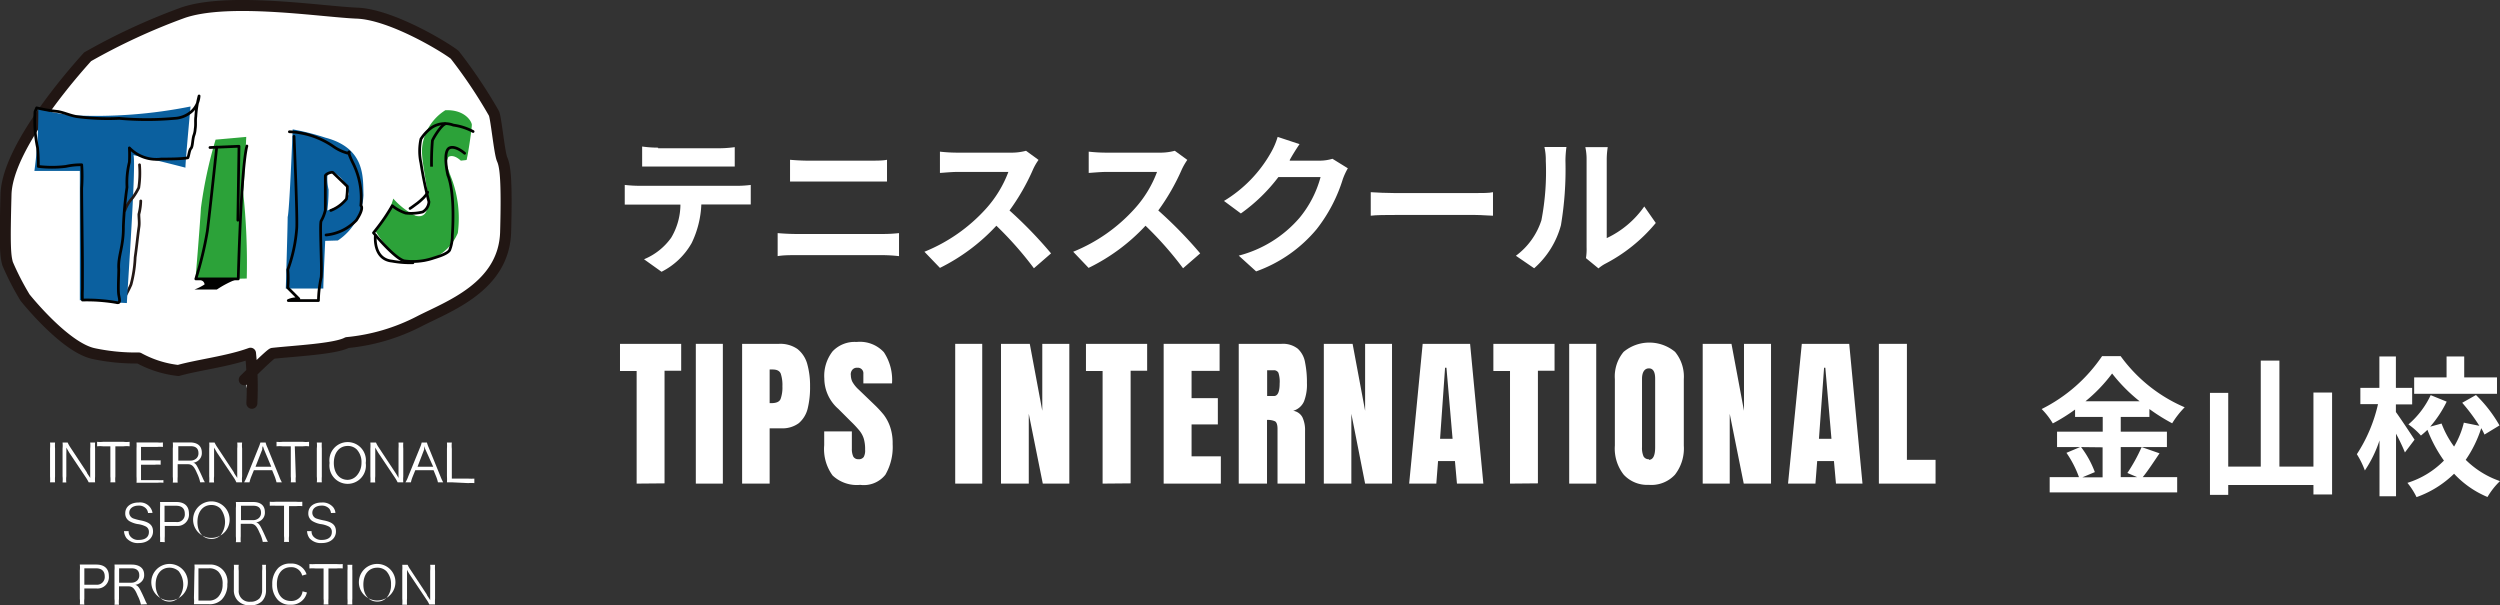 <svg xmlns="http://www.w3.org/2000/svg" viewBox="0 0 199.8 48.38"><rect x="0" y="0" width="199.8" height="48.38" fill="#333333" stroke="none"/><defs><style>.cls-1,.cls-2,.cls-8{fill:#fff;}.cls-2{stroke:#211613;stroke-width:0.88px;}.cls-2,.cls-3,.cls-5,.cls-8{stroke-linecap:round;stroke-linejoin:round;}.cls-3,.cls-5,.cls-9{fill:none;}.cls-3{stroke:#241916;}.cls-3,.cls-5,.cls-8,.cls-9{stroke-width:0.22px;}.cls-4{fill:#0b609f;}.cls-5,.cls-8,.cls-9{stroke:#010100;}.cls-6{fill:#2ca239;}.cls-7{fill:#010100;}.cls-9{stroke-miterlimit:10;}</style></defs><g id="レイヤー_2" data-name="レイヤー 2"><g id="ヘッダー_フッター" data-name="ヘッダー・フッター"><path class="cls-1" d="M51.08,14.85h7.86A8.63,8.63,0,0,0,60,14.78v1.56c-.3,0-.76,0-1.09,0H56.05a7.78,7.78,0,0,1-.77,3.08,5.72,5.72,0,0,1-2.41,2.3l-1.4-1A5,5,0,0,0,53.64,19a5.23,5.23,0,0,0,.74-2.65h-3.3c-.36,0-.81,0-1.15,0V14.78A10.92,10.92,0,0,0,51.08,14.85Zm1.52-3h4.83a9.43,9.43,0,0,0,1.29-.09v1.55c-.41,0-.87,0-1.29,0H52.62c-.42,0-.93,0-1.3,0V11.71A9.29,9.29,0,0,0,52.6,11.8Z"/><path class="cls-1" d="M63.65,18.7h6.88a11.67,11.67,0,0,0,1.32-.07v1.84a12.59,12.59,0,0,0-1.32-.08H63.65c-.47,0-1.06,0-1.5.08V18.63C62.61,18.67,63.18,18.7,63.65,18.7Zm.91-5.86h5c.48,0,1,0,1.33-.07v1.74c-.34,0-.91,0-1.33,0h-5c-.46,0-1,0-1.42,0V12.77C63.59,12.81,64.15,12.84,64.56,12.84Z"/><path class="cls-1" d="M82.57,13.52a17.35,17.35,0,0,1-1.89,3.3A34,34,0,0,1,84,20.25l-1.37,1.19a27.75,27.75,0,0,0-3-3.4,15.53,15.53,0,0,1-4.51,3.37l-1.24-1.29a13.39,13.39,0,0,0,4.92-3.44,9.29,9.29,0,0,0,1.79-2.94H76.53c-.5,0-1.16.07-1.41.08v-1.7a12.74,12.74,0,0,0,1.41.08h4.24A4.48,4.48,0,0,0,82,12.05l1,.73A4.42,4.42,0,0,0,82.57,13.52Z"/><path class="cls-1" d="M94.46,13.52a17.35,17.35,0,0,1-1.89,3.3,34,34,0,0,1,3.35,3.43l-1.37,1.19a27.75,27.75,0,0,0-3-3.4A15.4,15.4,0,0,1,87,21.41l-1.23-1.29a13.35,13.35,0,0,0,4.91-3.44,9.11,9.11,0,0,0,1.79-2.94H88.43c-.51,0-1.17.07-1.42.08v-1.7a12.93,12.93,0,0,0,1.42.08h4.23a4.48,4.48,0,0,0,1.23-.15l1,.73A5.26,5.26,0,0,0,94.46,13.52Z"/><path class="cls-1" d="M103.08,12.78a.13.13,0,0,0,0,.06h2.41a3.57,3.57,0,0,0,1-.15l1.23.76a5.29,5.29,0,0,0-.4.86,12.4,12.4,0,0,1-2.09,4,11.18,11.18,0,0,1-4.84,3.38L99,20.43a9.58,9.58,0,0,0,4.84-3,8.62,8.62,0,0,0,1.7-3.28h-3.37a13.72,13.72,0,0,1-3,2.91l-1.35-1a10.57,10.57,0,0,0,3.75-3.86,5.83,5.83,0,0,0,.54-1.26l1.75.58C103.53,12,103.22,12.52,103.08,12.78Z"/><path class="cls-1" d="M111.48,15.43h6.44c.56,0,1.09,0,1.4-.07v1.88c-.29,0-.9-.06-1.4-.06h-6.44c-.69,0-1.49,0-1.93.06V15.36C110,15.39,110.85,15.43,111.48,15.43Z"/><path class="cls-1" d="M123.19,17.6a20.43,20.43,0,0,0,.35-4.75,4.61,4.61,0,0,0-.11-1.1h1.76a8.6,8.6,0,0,0-.08,1.09,26.87,26.87,0,0,1-.36,5.16,7,7,0,0,1-2.14,3.44l-1.46-1A5.69,5.69,0,0,0,123.19,17.6Zm3.61,2.16v-7a4.48,4.48,0,0,0-.1-1h1.79a6.42,6.42,0,0,0-.08,1v6.27a7.6,7.6,0,0,0,3-2.53l.92,1.32a13,13,0,0,1-4.06,3.27,3.08,3.08,0,0,0-.52.36l-1-.82A4.47,4.47,0,0,0,126.8,19.76Z"/><path class="cls-1" d="M50.88,38.65v-9H49.55V27.48h4.89v2.15H53.11v9Z"/><path class="cls-1" d="M55.61,38.65V27.48h2.16V38.65Z"/><path class="cls-1" d="M59.31,38.65V27.48h2.95a2.4,2.4,0,0,1,1.47.41,2.32,2.32,0,0,1,.78,1.18,6.42,6.42,0,0,1,.23,1.81,7.11,7.11,0,0,1-.19,1.77,2.24,2.24,0,0,1-.71,1.17,2.21,2.21,0,0,1-1.43.41h-.9v4.42Zm2.2-6.43h.12c.42,0,.67-.11.76-.35a2.7,2.7,0,0,0,.14-1,2.89,2.89,0,0,0-.13-1c-.09-.23-.31-.34-.65-.34h-.24Z"/><path class="cls-1" d="M68.75,38.75A2.83,2.83,0,0,1,66.54,38a3.59,3.59,0,0,1-.67-2.42V34.48h2.21v1.39a1.45,1.45,0,0,0,.11.61.44.44,0,0,0,.41.22.47.47,0,0,0,.43-.18,1.08,1.08,0,0,0,.11-.58,3,3,0,0,0-.1-.86,1.92,1.92,0,0,0-.35-.66,8.45,8.45,0,0,0-.69-.74l-1-1a3.24,3.24,0,0,1-1.12-2.42,3.19,3.19,0,0,1,.66-2.18,2.42,2.42,0,0,1,1.92-.75,2.6,2.6,0,0,1,2.18.82,4,4,0,0,1,.65,2.49H69v-.77a.44.44,0,0,0-.48-.48.47.47,0,0,0-.39.15A.56.56,0,0,0,68,30a1.26,1.26,0,0,0,.12.51,2.5,2.5,0,0,0,.51.63l1.28,1.23a8.75,8.75,0,0,1,.72.78,3.47,3.47,0,0,1,.52,1,4,4,0,0,1,.19,1.33,4.43,4.43,0,0,1-.58,2.46A2.2,2.2,0,0,1,68.75,38.75Z"/><path class="cls-1" d="M76.34,38.65V27.48H78.5V38.65Z"/><path class="cls-1" d="M80,38.65V27.48h2.3l1,5.35V27.48h2.16V38.65H83.34l-1.12-5.58v5.58Z"/><path class="cls-1" d="M88.12,38.65v-9H86.79V27.48h4.89v2.15H90.36v9Z"/><path class="cls-1" d="M93,38.65V27.48h4.47v2.16H95.23v2.18h2.1v2.1h-2.1v2.55h2.34v2.18Z"/><path class="cls-1" d="M99,38.65V27.48h3.42a1.91,1.91,0,0,1,1.3.39,1.92,1.92,0,0,1,.58,1.09,8,8,0,0,1,.15,1.65,3.69,3.69,0,0,1-.23,1.46,1.33,1.33,0,0,1-.87.76,1,1,0,0,1,.74.52,2.39,2.39,0,0,1,.21,1.08v4.22h-2.2V34.28c0-.33-.07-.53-.2-.61a1.44,1.44,0,0,0-.64-.11v5.09Zm2.27-7h.54c.31,0,.46-.34.46-1a2.27,2.27,0,0,0-.1-.86.4.4,0,0,0-.38-.2h-.52Z"/><path class="cls-1" d="M105.8,38.65V27.48h2.3l1,5.35V27.48h2.15V38.65H109.1L108,33.07v5.58Z"/><path class="cls-1" d="M112.62,38.65l1.08-11.17h3.79l1.06,11.17h-2.11l-.16-1.8h-1.35l-.14,1.8Zm2.47-3.58h1l-.49-5.68h-.11Z"/><path class="cls-1" d="M120.68,38.65v-9h-1.33V27.48h4.89v2.15h-1.33v9Z"/><path class="cls-1" d="M125.41,38.65V27.48h2.16V38.65Z"/><path class="cls-1" d="M131.77,38.75a2.56,2.56,0,0,1-2-.81,3.37,3.37,0,0,1-.71-2.33V30.3a3.06,3.06,0,0,1,.7-2.18,3.22,3.22,0,0,1,4.11,0,3.1,3.1,0,0,1,.7,2.18v5.31a3.42,3.42,0,0,1-.71,2.33A2.57,2.57,0,0,1,131.77,38.75Zm0-2q.51,0,.51-1V30.26c0-.55-.17-.82-.5-.82s-.55.28-.55.84v5.45a1.68,1.68,0,0,0,.12.74A.46.46,0,0,0,131.79,36.7Z"/><path class="cls-1" d="M136.08,38.65V27.48h2.3l1,5.35V27.48h2.16V38.65h-2.18l-1.12-5.58v5.58Z"/><path class="cls-1" d="M142.9,38.65,144,27.48h3.79l1.06,11.17h-2.12l-.16-1.8h-1.34l-.14,1.8Zm2.47-3.58h1l-.49-5.68h-.1Z"/><path class="cls-1" d="M150.16,38.65V27.48h2.24v9.27h2.29v1.9Z"/><path class="cls-1" d="M172.59,36.23c-.45.66-.92,1.39-1.34,1.9H174v1.22H163.81V38.13h2.34a8.29,8.29,0,0,0-1-1.94l1.09-.46h-1.84V34.5h3.65V33.32h-2.21v-.59a14.28,14.28,0,0,1-1.78,1.11,5.84,5.84,0,0,0-.89-1.15A12.65,12.65,0,0,0,168,28.46h1.48a12.28,12.28,0,0,0,5.12,4.09,7.08,7.08,0,0,0-1,1.28,15.13,15.13,0,0,1-1.82-1.14v.63h-2.29V34.5h3.69v1.23h-3.69v2.4h1.31l-.78-.33a13.43,13.43,0,0,0,1.14-2.07Zm-6.27-.5a7.77,7.77,0,0,1,1.1,2l-1,.42h1.62v-2.4ZM171,32.07a13.1,13.1,0,0,1-2.2-2.22,12.5,12.5,0,0,1-2.13,2.22Z"/><path class="cls-1" d="M186.38,31.37v8.15h-1.49v-.76h-6.81v.79h-1.46V31.4h1.46v5.89h2.6V28.82h1.49v8.47h2.72V31.37Z"/><path class="cls-1" d="M192.2,36.16c-.15-.39-.44-1-.71-1.5v5h-1.32V35.2A9.76,9.76,0,0,1,189,37.6a6.83,6.83,0,0,0-.64-1.3,12.24,12.24,0,0,0,1.69-4h-1.41V31h1.52V28.49h1.32V31h1.3v1.32h-1.3v.61c.33.45,1.28,1.88,1.49,2.21Zm6.36-1.43a4.92,4.92,0,0,0-.26-.51,9.61,9.61,0,0,1-1.24,2.53,7.22,7.22,0,0,0,2.74,1.7,5.9,5.9,0,0,0-1,1.27,7.65,7.65,0,0,1-2.67-1.86,8.2,8.2,0,0,1-3,1.87,5.79,5.79,0,0,0-.73-1.14,7,7,0,0,0,2.92-1.78A10.94,10.94,0,0,1,194,34.35c-.17.17-.35.32-.52.46a5.58,5.58,0,0,0-1-.89,6.94,6.94,0,0,0,1.78-2.34l1.28.52a9.22,9.22,0,0,1-1.32,2l.91-.25a7.67,7.67,0,0,0,1,1.84,7,7,0,0,0,.78-1.91l1.24.25a15.14,15.14,0,0,0-1.37-1.84l1.1-.62A10.89,10.89,0,0,1,199.76,34Zm1-3.26h-6.62V30.16h2.59V28.49h1.41v1.67h2.62Z"/><path class="cls-2" d="M19.52,30.35s2.1-2.09,2.27-2.11c1.82-.2,5-.35,5.95-.86a15.82,15.82,0,0,0,5.79-1.71c2.29-1.18,6.76-2.74,6.88-7.14s-.06-5.3-.28-5.8-.49-3.38-.66-3.68a39.23,39.23,0,0,0-3.13-4.67c-.63-.52-5-3.22-7.81-3.33s-10.36-1.32-14,0A49.92,49.92,0,0,0,7,4.54c-.11.14-6.41,6.9-6.52,11S.42,20.4.61,21.08A21.89,21.89,0,0,0,2,23.78s3.18,4,5.49,4.48a16.2,16.2,0,0,0,3.6.35,8.55,8.55,0,0,0,3.16,1c1.54-.44,4-.73,5.77-1.38a26.51,26.51,0,0,1,.11,4"/><path class="cls-3" d="M9.39,23.83c.2-.29.46.07.64-.21a9,9,0,0,0,.44-.88,9.86,9.86,0,0,0,.33-2.17c.12-.83.19-1.6.3-2.39.06-.35,0-.71,0-1.06a4.67,4.67,0,0,0,.15-1.06"/><path class="cls-4" d="M3.06,8.57a34.65,34.65,0,0,1-.31,5.09H6.38V24a5.67,5.67,0,0,1,1.76,0,14.13,14.13,0,0,0,2,.22c.06-1.32.75-11.08.53-11.82,1,.19,3.82.91,4.15,1,0-.55.41-4.89.41-4.89a38.52,38.52,0,0,1-9.37.71C3.19,8.91,3.06,8.57,3.06,8.57Z"/><path class="cls-3" d="M11.15,13.17A8,8,0,0,1,11.09,15a5.28,5.28,0,0,1-.5.82,2.92,2.92,0,0,0-.61,1"/><path class="cls-5" d="M2.8,8.92A10.41,10.41,0,0,0,3,11.8a12.79,12.79,0,0,1,.06,1.5,9,9,0,0,0,2.2,0,5.48,5.48,0,0,1,1.27-.13,12.8,12.8,0,0,1,0,1.86c0,1.22.06,5.15.06,6.15,0,.53,0,1.39,0,1.92a8.61,8.61,0,0,0,0,.88,13.87,13.87,0,0,1,2.68.19c.39.11.29-.21.22-.59s0-1.58,0-2.06c-.07-1.09.39-1.77.37-3.42a30,30,0,0,1,.29-3.14,6.77,6.77,0,0,1,.19-2,10.76,10.76,0,0,0,0-1.14,3,3,0,0,0,2.55.89c.49,0,1.64,0,2.12-.1.09-.17.11-.6.25-.75s.12-.64.22-1a1.75,1.75,0,0,0,.12-.55c.06-.37,0-.65.05-1a8.19,8.19,0,0,1,.26-1.64,1.82,1.82,0,0,1-.59,1.23,2.2,2.2,0,0,1-1.38.56,25,25,0,0,1-4.41,0,19.16,19.16,0,0,1-3.39-.14c-.54-.09-1-.32-1.52-.41a13.25,13.25,0,0,1-1.69-.29Z"/><path class="cls-6" d="M17.23,11.16a35.28,35.28,0,0,0-1.17,5.45c-.11,1.84-.44,5.72-.44,5.72.88,0,4.1-.07,4.1-.07a52.47,52.47,0,0,0-.29-6.93c.11-.88.25-4.39.25-4.39C19.06,11,17.23,11.16,17.23,11.16Z"/><path class="cls-5" d="M17.32,11.76s-.55,5.18-.75,6.72a28,28,0,0,1-.92,3.81c.52,0,3.39,0,3.39,0s.22-8.78.69-10.62"/><polyline class="cls-5" points="19.01 17.6 19.1 11.69 16.78 11.79"/><path class="cls-7" d="M15.54,23.14s1.77,0,1.79,0a7.92,7.92,0,0,1,1.4-.75l.2-.06-3.18,0c.56,0,.62.39.59.41A4.16,4.16,0,0,1,15.54,23.14Z"/><path class="cls-4" d="M26,11a19.24,19.24,0,0,0-2.61-.66s-.25,6.52-.4,7c0,.74-.15,5.72-.15,5.72h3c0-.62.15-3.81.15-3.81L27,19.22a4.59,4.59,0,0,0,2.05-3.63C29,14.23,29.24,11.85,26,11Zm.16,5.82a12.67,12.67,0,0,0,.1-1.67,3.73,3.73,0,0,1-.08-1.27s0-.08.28-.19a2.31,2.31,0,0,1,1.4,1.82C27.59,16.42,27,16.5,26.14,16.83Z"/><path class="cls-5" d="M23.5,10.9s.29,6.7.21,7.4A12.14,12.14,0,0,1,23,21.56,8,8,0,0,1,23,23l.88.88a1.72,1.72,0,0,0-.84.14h2.41a9.82,9.82,0,0,1,.22-1.87c.08-.84-.14-4.32,0-4.5a3.07,3.07,0,0,0,.33-.85c0-.25,0-1.28,0-1.86s0-.74,0-.88.51-.37.62-.26l1.14,1.1a5.56,5.56,0,0,1-.07,1,3,3,0,0,1-1.25.92"/><path class="cls-5" d="M26.06,18.78a3.83,3.83,0,0,0,2.42-1.18c.66-1,.36-1.17.36-1.17a6.27,6.27,0,0,0-.58-3.3c-.81-1.61,0-.73-.55-.91a3.55,3.55,0,0,1-1.06-.51,6.66,6.66,0,0,0-3.52-1.18"/><path class="cls-5" d="M30,18.82s-.21,1.9,1.34,2.05A8.29,8.29,0,0,0,33,21"/><path class="cls-6" d="M31.43,15.87A6.23,6.23,0,0,1,30,18.45a9.62,9.62,0,0,0,2.09,2.41,4.62,4.62,0,0,0,2.2-.07,3.93,3.93,0,0,0,2.3-2.17,9.08,9.08,0,0,0-.47-4.28c-.55-1.39-.42-1.44-.42-1.44l.13-.35s.36-.3,1,.29c.59-.07.44,0,.51-.29s.34-2,.37-2.57c0-.25-.54-1.24-2.12-1.17A4,4,0,0,0,33.72,12c0,1.08.46,3,.49,4,0,.65-.12,1.47-1,1.24A5.72,5.72,0,0,1,31.43,15.87Z"/><path class="cls-5" d="M37.81,10.51A4.73,4.73,0,0,0,36.23,10a1.92,1.92,0,0,0-1.74.2,3.47,3.47,0,0,0-.85.91,4.49,4.49,0,0,0,0,1.91,30.44,30.44,0,0,0,.64,3.11,1,1,0,0,1-.5.81,4,4,0,0,1-1.36.09,3.23,3.23,0,0,1-1.07-.59,14.85,14.85,0,0,1-1.29,1.9l-.21.27s1.69,2.05,2.46,2.24a5.08,5.08,0,0,0,2.23-.19c.33-.11,1.17-.33,1.39-.66a3.08,3.08,0,0,0,.22-1.21s.26-3.26-.36-4.8c-.15-.66-.33-2,.16-2.18s1.18.44,1.18.44"/><path class="cls-8" d="M32.77,16.66s1.17-.74,1.41-1.3"/><path class="cls-9" d="M34.49,13.32a20.45,20.45,0,0,1,.07-2.09c.07-.19.7-1.26,1.06-1.34"/><path class="cls-1" d="M4.4,35.37a3.3,3.3,0,0,0,0,.47v2.24a3.17,3.17,0,0,0,0,.47H4a3.18,3.18,0,0,0,0-.47V35.84a3.09,3.09,0,0,0,0-.47Z"/><path class="cls-1" d="M5.41,35.37a2.28,2.28,0,0,0,.21.38l1.32,2c0,.07.17.27.27.45,0-.33,0-.52,0-.55V35.85a2.27,2.27,0,0,0,0-.48h.39a3.23,3.23,0,0,0,0,.48v2.23a2.91,2.91,0,0,0,0,.47H7.09a3.48,3.48,0,0,0-.22-.38l-1.34-2-.23-.4a5.08,5.08,0,0,1,0,.51v1.78a2.29,2.29,0,0,0,0,.5H5a2.33,2.33,0,0,0,0-.5V35.84a2.27,2.27,0,0,0,0-.47Z"/><path class="cls-1" d="M9.22,38.08a2.17,2.17,0,0,0,0,.47h-.4a2.11,2.11,0,0,0,0-.47V35.67H8.24a2.23,2.23,0,0,0-.48,0v-.36a2.23,2.23,0,0,0,.48,0H9.87a2.14,2.14,0,0,0,.49,0v.36a2.19,2.19,0,0,0-.49,0H9.22Z"/><path class="cls-1" d="M13.06,38.58a2.91,2.91,0,0,0-.47,0H10.91a3.53,3.53,0,0,0,0-.5V35.84a4,4,0,0,0,0-.48h1.65a2.17,2.17,0,0,0,.46,0v.36a2,2,0,0,0-.46,0H11.27v1.07h1.1a3.48,3.48,0,0,0,.47,0v.35a3,3,0,0,0-.47,0h-1.1v1.23h1.32a3.28,3.28,0,0,0,.47,0Z"/><path class="cls-1" d="M16,38.55a3.11,3.11,0,0,0-.25-.72c-.24-.57-.41-.73-.74-.73H14.2v1a3.09,3.09,0,0,0,0,.47h-.39a2.11,2.11,0,0,0,0-.47V35.84a2.52,2.52,0,0,0,0-.48h1.38c.6,0,.94.29.94.81a.76.76,0,0,1-.25.61.86.86,0,0,1-.45.21c.17,0,.27.16.42.46s.2.41.33.7a3.6,3.6,0,0,0,.19.39Zm-.77-1.74a.67.67,0,0,0,.47-.18.54.54,0,0,0,.16-.42c0-.36-.21-.55-.61-.55h-1v1.15Z"/><path class="cls-1" d="M17.15,35.37a2.56,2.56,0,0,0,.22.38l1.32,2c0,.07.17.27.27.45,0-.33,0-.52,0-.55V35.85a2.27,2.27,0,0,0,0-.48h.39a2.28,2.28,0,0,0,0,.48v2.23a2.08,2.08,0,0,0,0,.47h-.46a2.19,2.19,0,0,0-.21-.38l-1.34-2s-.17-.29-.23-.4c0,.19,0,.4,0,.51v1.78a2.29,2.29,0,0,0,0,.5h-.39a3.25,3.25,0,0,0,0-.5V35.84a3.28,3.28,0,0,0,0-.47Z"/><path class="cls-1" d="M22.1,38.55a4.38,4.38,0,0,0-.13-.43l-.22-.54H20.29l-.22.54a2.61,2.61,0,0,0-.13.43h-.43a3.71,3.71,0,0,0,.23-.48l.93-2.31a3.32,3.32,0,0,0,.14-.39h.42a1.86,1.86,0,0,0,.14.39l.94,2.31a2.88,2.88,0,0,0,.22.48Zm-1-2.63s0,0-.09-.27l-.05.14c0,.06,0,.11,0,.13l-.54,1.38h1.26Z"/><path class="cls-1" d="M23.64,38.08a2.17,2.17,0,0,0,0,.47h-.4a2.11,2.11,0,0,0,0-.47V35.67h-.66a2.23,2.23,0,0,0-.48,0v-.36a2.23,2.23,0,0,0,.48,0h1.63a2.19,2.19,0,0,0,.49,0v.36a2.23,2.23,0,0,0-.49,0h-.65Z"/><path class="cls-1" d="M25.72,35.37a3.3,3.3,0,0,0,0,.47v2.24a3.17,3.17,0,0,0,0,.47h-.4a2.17,2.17,0,0,0,0-.47V35.84a2.11,2.11,0,0,0,0-.47Z"/><path class="cls-1" d="M29.23,37a1.46,1.46,0,1,1-2.89,0,1.46,1.46,0,1,1,2.89,0ZM28.52,38A1.52,1.52,0,0,0,28.89,37a1.48,1.48,0,0,0-.37-1.07,1,1,0,0,0-.73-.29c-.67,0-1.11.54-1.11,1.36s.45,1.35,1.11,1.35A1,1,0,0,0,28.52,38Z"/><path class="cls-1" d="M30.05,35.37a2.28,2.28,0,0,0,.21.38l1.32,2c.05.07.17.27.27.45,0-.33,0-.52,0-.55V35.85a3.33,3.33,0,0,0,0-.48h.38a3.23,3.23,0,0,0,0,.48v2.23a2.91,2.91,0,0,0,0,.47h-.45a3.48,3.48,0,0,0-.22-.38l-1.34-2-.23-.4c0,.19,0,.4,0,.51v1.78a2.38,2.38,0,0,0,0,.5h-.39a3.25,3.25,0,0,0,0-.5V35.84a3.28,3.28,0,0,0,0-.47Z"/><path class="cls-1" d="M35,38.55a2.7,2.7,0,0,0-.13-.43l-.22-.54H33.19l-.22.54a2.61,2.61,0,0,0-.13.43H32.4a2.15,2.15,0,0,0,.23-.48l.94-2.31a1.91,1.91,0,0,0,.13-.39h.42a2.84,2.84,0,0,0,.14.39l.94,2.31a4.06,4.06,0,0,0,.22.48Zm-1-2.63a2.08,2.08,0,0,1-.1-.27l0,.14c0,.06,0,.11,0,.13l-.53,1.38h1.25Z"/><path class="cls-1" d="M36.17,38.55h-.45a3.63,3.63,0,0,0,0-.5V35.87a3.43,3.43,0,0,0,0-.5h.39a2.43,2.43,0,0,0,0,.5v2.38h1.31a3.58,3.58,0,0,0,.49,0v.36a3,3,0,0,0-.49,0Z"/><path class="cls-1" d="M11.83,41a.63.63,0,0,0-.15-.35.76.76,0,0,0-.62-.24c-.43,0-.73.23-.73.57a.5.5,0,0,0,.37.47,4.17,4.17,0,0,0,.59.15c.67.14.94.39.94.88s-.41.92-1.12.92a1.19,1.19,0,0,1-1-.39,1.08,1.08,0,0,1-.2-.56l.37,0a.61.61,0,0,0,.13.41.8.8,0,0,0,.69.29c.5,0,.8-.23.8-.62a.47.47,0,0,0-.24-.45,2,2,0,0,0-.69-.2,2.05,2.05,0,0,1-.57-.2.7.7,0,0,1-.39-.66c0-.52.43-.86,1.07-.86a1,1,0,0,1,1.11.83Z"/><path class="cls-1" d="M12.79,43.31a3.18,3.18,0,0,0,0-.47V40.6a3.87,3.87,0,0,0,0-.48H14.1c.64,0,1,.33,1,.91a.91.91,0,0,1-1,1h-.93v.83a3.09,3.09,0,0,0,0,.47Zm1.29-1.59a.61.61,0,0,0,.69-.66c0-.42-.24-.64-.69-.64h-.93v1.3Z"/><path class="cls-1" d="M18.34,41.72a1.46,1.46,0,1,1-1.44-1.65A1.46,1.46,0,0,1,18.34,41.72Zm-.72,1.07a1.75,1.75,0,0,0,0-2.14,1,1,0,0,0-.73-.29c-.67,0-1.11.54-1.11,1.36s.44,1.35,1.11,1.35A1,1,0,0,0,17.62,42.79Z"/><path class="cls-1" d="M21,43.31a2.66,2.66,0,0,0-.25-.72c-.24-.57-.4-.73-.74-.73h-.77v1a3.09,3.09,0,0,0,0,.47h-.39a2.11,2.11,0,0,0,0-.47V40.6a2.52,2.52,0,0,0,0-.48h1.38c.61,0,.94.29.94.81a.76.76,0,0,1-.25.61.86.86,0,0,1-.45.21c.17.05.27.16.42.46s.2.41.33.7a3.6,3.6,0,0,0,.19.39Zm-.77-1.74a.67.67,0,0,0,.47-.18.54.54,0,0,0,.16-.42c0-.36-.21-.55-.6-.55h-1v1.15Z"/><path class="cls-1" d="M23.1,42.84a2.17,2.17,0,0,0,0,.47h-.4a2.11,2.11,0,0,0,0-.47V40.42h-.65a3.19,3.19,0,0,0-.49,0V40.1a3.14,3.14,0,0,0,.48,0h1.63a2.93,2.93,0,0,0,.49,0v.35a3,3,0,0,0-.49,0H23.1Z"/><path class="cls-1" d="M26.45,41a.63.63,0,0,0-.14-.35.78.78,0,0,0-.62-.24c-.43,0-.73.23-.73.57a.49.49,0,0,0,.36.47,4.63,4.63,0,0,0,.6.15c.67.14.93.39.93.88s-.4.92-1.12.92a1.2,1.2,0,0,1-1-.39,1.08,1.08,0,0,1-.19-.56l.36,0a.61.61,0,0,0,.13.41.84.84,0,0,0,.7.29c.49,0,.79-.23.79-.62a.47.47,0,0,0-.24-.45,2,2,0,0,0-.69-.2,2,2,0,0,1-.56-.2.7.7,0,0,1-.39-.66c0-.52.42-.86,1.07-.86a1.1,1.1,0,0,1,.92.38.89.89,0,0,1,.18.45Z"/><path class="cls-1" d="M6.38,48.31a2.17,2.17,0,0,0,0-.47V45.6a2.67,2.67,0,0,0,0-.48l.46,0H7.7c.64,0,1,.33,1,.91a.91.91,0,0,1-1,1H6.74v.82a2.11,2.11,0,0,0,0,.47Zm1.3-1.58a.62.62,0,0,0,.69-.67c0-.41-.24-.64-.69-.64H6.74v1.31Z"/><path class="cls-1" d="M11.26,48.31A2.86,2.86,0,0,0,11,47.6c-.24-.58-.41-.74-.74-.74H9.51v1a2.18,2.18,0,0,0,0,.47H9.15a2.18,2.18,0,0,0,0-.47V45.6a2.53,2.53,0,0,0,0-.48l.46,0h.91c.61,0,1,.28,1,.8a.72.72,0,0,1-.26.61.82.82,0,0,1-.45.21c.17.05.28.16.43.46s.2.41.33.7a2.86,2.86,0,0,0,.19.39Zm-.76-1.74a.66.66,0,0,0,.47-.18.54.54,0,0,0,.16-.42c0-.35-.21-.55-.61-.55h-1v1.15Z"/><path class="cls-1" d="M15,46.72a1.46,1.46,0,1,1-1.45-1.65A1.46,1.46,0,0,1,15,46.72Zm-.72,1.07a1.75,1.75,0,0,0,0-2.14,1.08,1.08,0,0,0-.74-.28c-.66,0-1.1.53-1.1,1.35s.44,1.36,1.11,1.36A1,1,0,0,0,14.25,47.79Z"/><path class="cls-1" d="M15.54,45.6a2.59,2.59,0,0,0,0-.48l.46,0h.71a1.37,1.37,0,0,1,1.46,1.56,1.69,1.69,0,0,1-.45,1.24,1.37,1.37,0,0,1-1,.37H15.5a2.37,2.37,0,0,0,0-.49ZM16.66,48a1,1,0,0,0,.78-.3,1.42,1.42,0,0,0,.35-1,1.36,1.36,0,0,0-.33-1,1,1,0,0,0-.78-.28h-.82V48Z"/><path class="cls-1" d="M21.26,45.14a3,3,0,0,0,0,.47v1.55a1.24,1.24,0,0,1-.32.89,1.32,1.32,0,0,1-.95.33A1.28,1.28,0,0,1,19,48a1.2,1.2,0,0,1-.31-.88V45.62a3,3,0,0,0,0-.48h.39a2.09,2.09,0,0,0,0,.48v1.53a.85.85,0,0,0,.94.94.94.94,0,0,0,.73-.28,1.06,1.06,0,0,0,.2-.66V45.62a2.23,2.23,0,0,0,0-.48Z"/><path class="cls-1" d="M24.15,46a.88.88,0,0,0-.91-.67c-.68,0-1.11.52-1.11,1.35s.43,1.35,1.11,1.35a.93.93,0,0,0,.78-.35.9.9,0,0,0,.16-.42l.35.09a1.32,1.32,0,0,1-.23.49,1.27,1.27,0,0,1-1.08.49,1.31,1.31,0,0,1-1-.37,1.75,1.75,0,0,1-.46-1.27,1.79,1.79,0,0,1,.48-1.3,1.33,1.33,0,0,1,1-.35,1.24,1.24,0,0,1,.93.34,1.2,1.2,0,0,1,.33.52Z"/><path class="cls-1" d="M26.25,47.84a3.18,3.18,0,0,0,0,.47h-.39a2.13,2.13,0,0,0,0-.47V45.43h-.65a3.14,3.14,0,0,0-.48,0v-.35a3.14,3.14,0,0,0,.48,0H26.9a3,3,0,0,0,.49,0v.35a3.1,3.1,0,0,0-.49,0h-.65Z"/><path class="cls-1" d="M28.16,45.14a3.13,3.13,0,0,0,0,.46v2.24a3.18,3.18,0,0,0,0,.47h-.39a3.09,3.09,0,0,0,0-.47V45.6a3,3,0,0,0,0-.46Z"/><path class="cls-1" d="M31.59,46.72a1.46,1.46,0,1,1-1.44-1.65A1.45,1.45,0,0,1,31.59,46.72Zm-.71,1.07a1.52,1.52,0,0,0,.37-1.07,1.49,1.49,0,0,0-.37-1.07,1,1,0,0,0-.73-.28c-.67,0-1.11.53-1.11,1.35s.44,1.36,1.11,1.36A1,1,0,0,0,30.88,47.79Z"/><path class="cls-1" d="M32.58,45.14a2,2,0,0,0,.21.37l1.32,2c0,.07.17.27.27.45,0-.33,0-.51,0-.55V45.62a2.23,2.23,0,0,0,0-.48h.39a3.14,3.14,0,0,0,0,.48v2.22a2.91,2.91,0,0,0,0,.47h-.46a2.16,2.16,0,0,0-.21-.37l-1.34-2a3.32,3.32,0,0,1-.23-.4c0,.2,0,.4,0,.51v1.78a3.25,3.25,0,0,0,0,.5h-.38a3.25,3.25,0,0,0,0-.5V45.6a3.13,3.13,0,0,0,0-.46Z"/></g></g></svg>